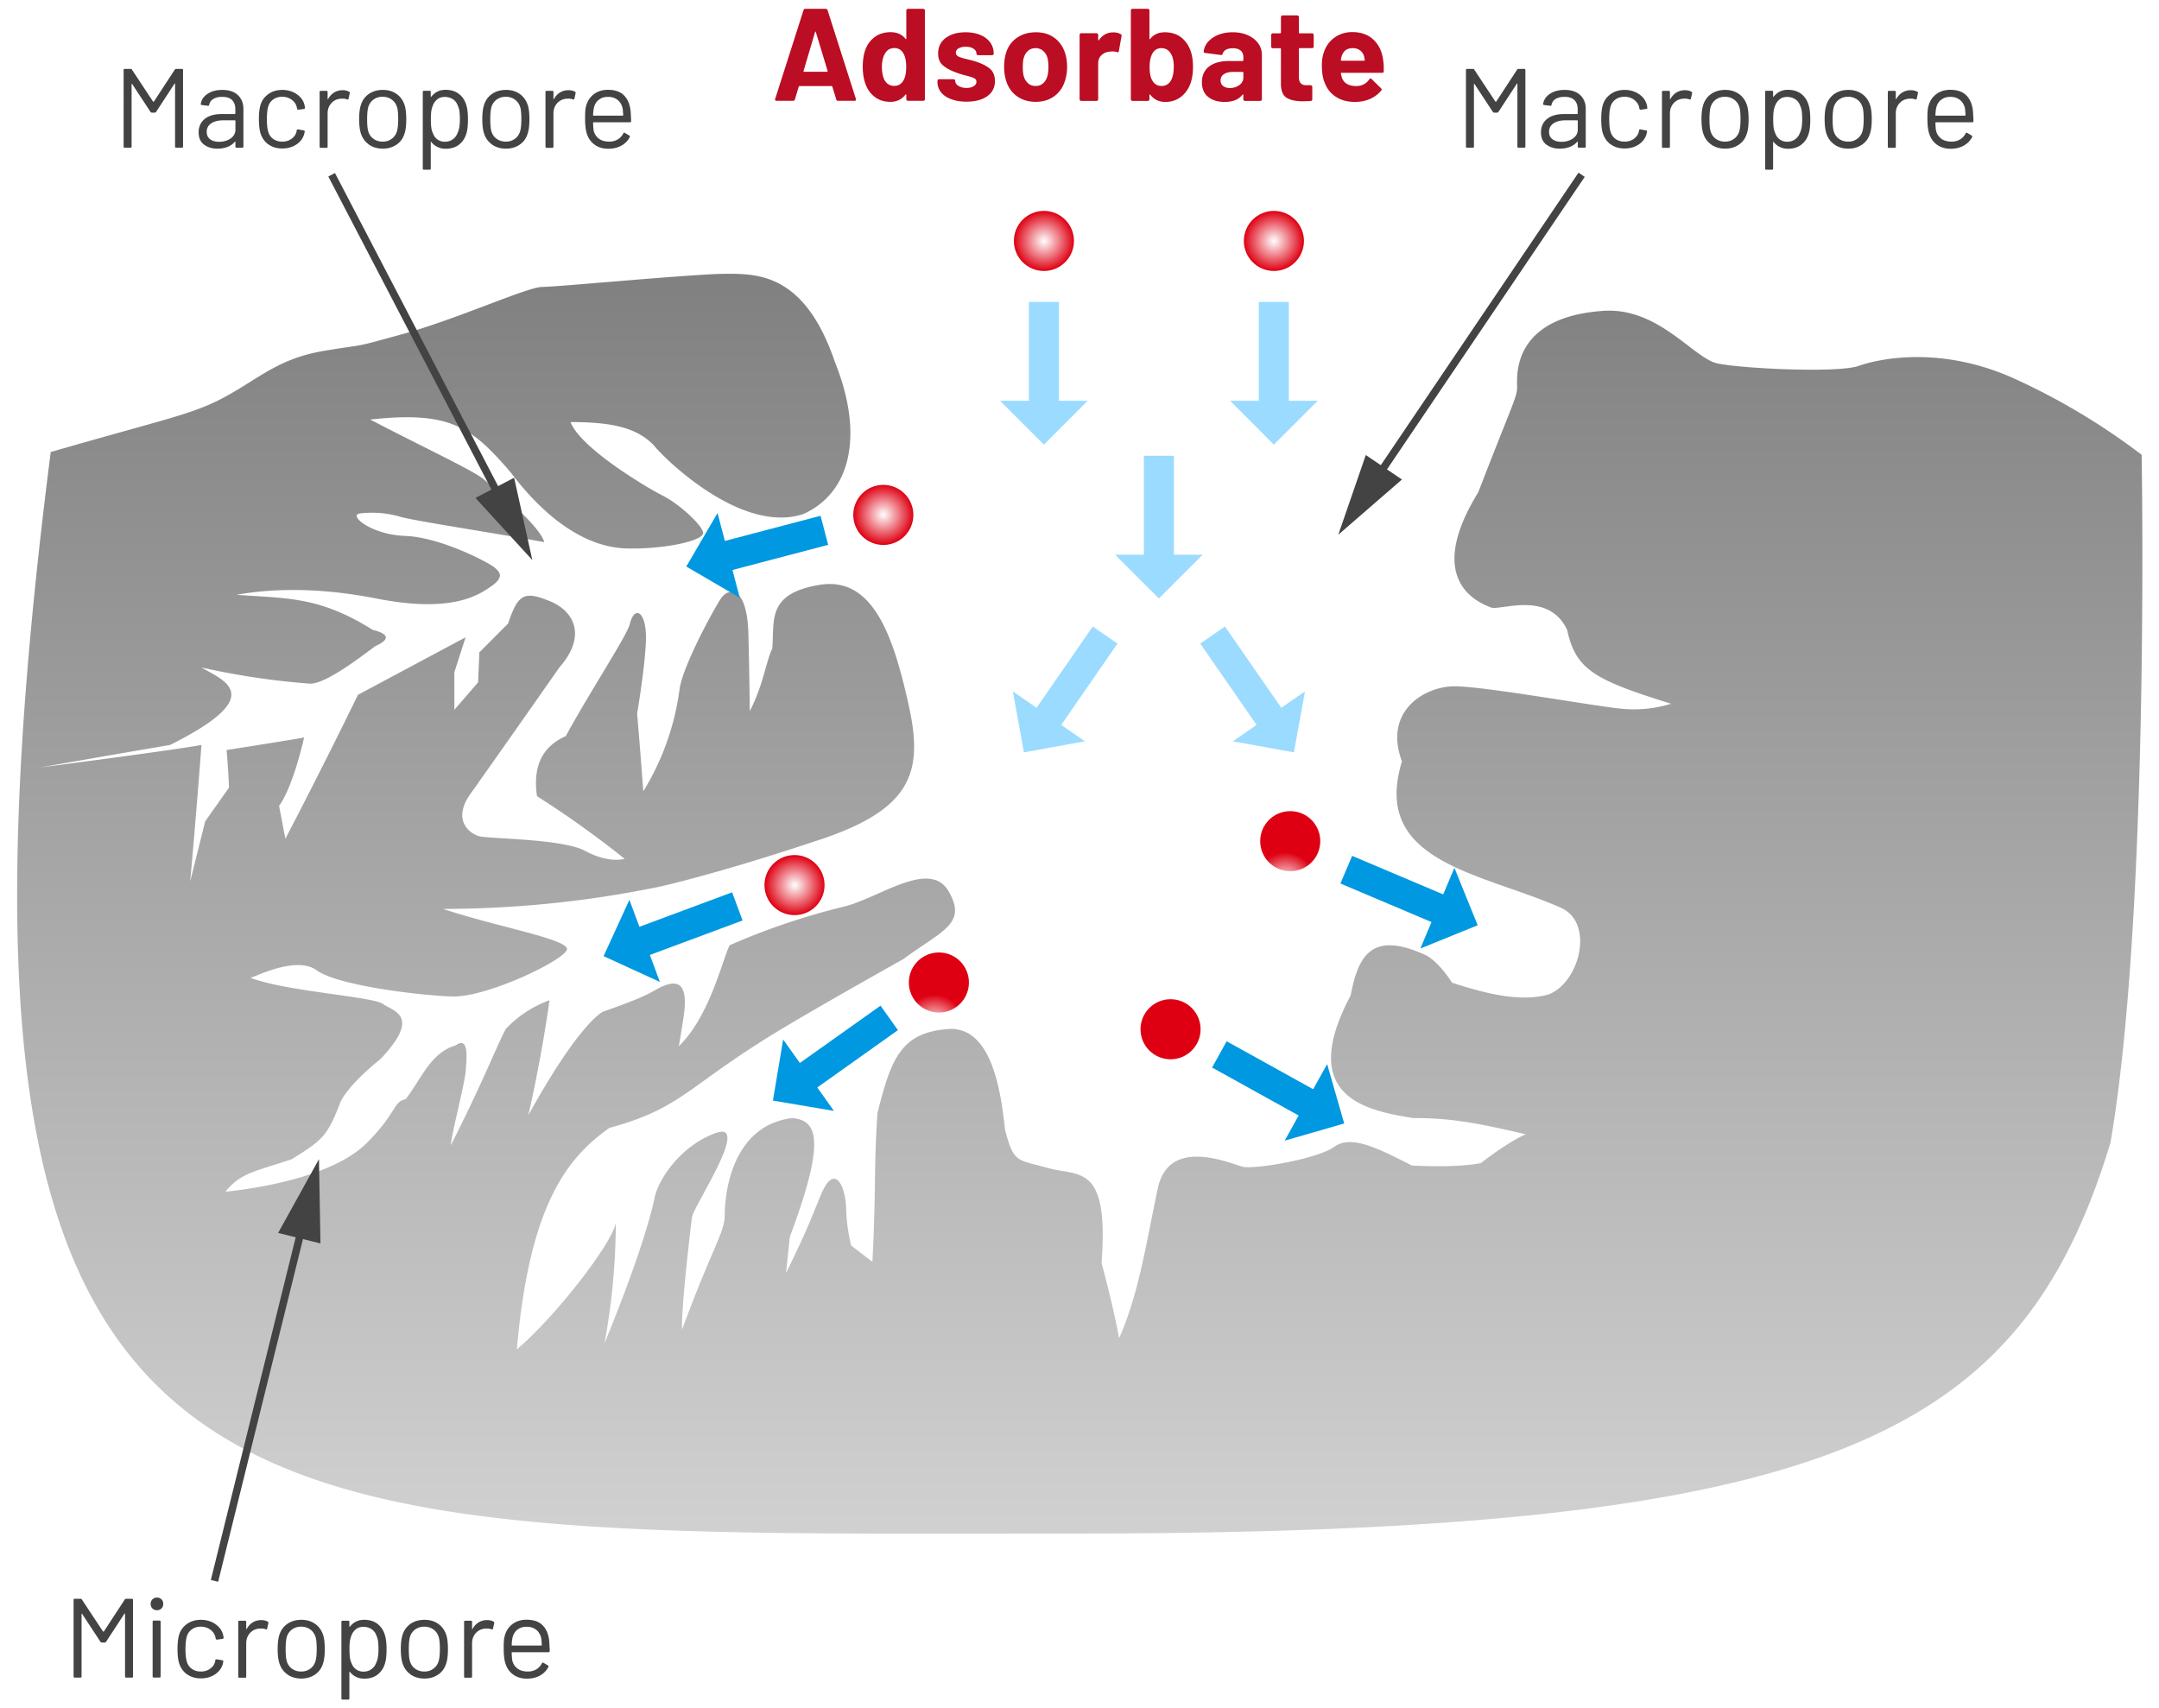 <svg xmlns="http://www.w3.org/2000/svg" xmlns:xlink="http://www.w3.org/1999/xlink" viewBox="0 0 230 182"><defs><radialGradient id="_称未設定グラデーション_13" cx="111.21" cy="-1183.67" fx="111.21" fy="-1183.67" r="3.2" gradientTransform="matrix(1 0 0 -1 0 -1158)" gradientUnits="userSpaceOnUse"><stop offset="0" stop-color="#fff"/><stop offset="1" stop-color="#de0012"/></radialGradient><radialGradient id="_称未設定グラデーション_13-2" cx="2812.86" cy="-2099.91" fx="2812.86" fy="-2099.91" r="3.2" gradientTransform="scale(1 -1) rotate(-75.3 2778.876 684.634)" xlink:href="#_称未設定グラデーション_13"/><radialGradient id="_称未設定グラデーション_13-3" cx="2614.63" cy="-2208.45" fx="2614.63" fy="-2208.45" r="3.2" gradientTransform="scale(1 -1) rotate(-69.58 2871.124 669.385)" xlink:href="#_称未設定グラデーション_13"/><radialGradient id="_称未設定グラデーション_13-4" cx="2142.5" cy="-2254.45" fx="2142.5" fy="-2254.45" r="3.2" gradientTransform="scale(1 -1) rotate(-57.26 3085.944 689.391)" xlink:href="#_称未設定グラデーション_13"/><radialGradient id="_称未設定グラデーション_13-5" cx="2149.97" cy="-2214.8" fx="2149.97" fy="-2214.8" r="3.2" gradientTransform="scale(1 -1) rotate(-57.26 3085.944 689.391)" xlink:href="#_称未設定グラデーション_13"/><radialGradient id="_称未設定グラデーション_13-6" cx="2050.58" cy="-2229.5" fx="2050.58" fy="-2229.5" r="3.2" gradientTransform="scale(1 -1) rotate(-54.73 3149.04 695.31)" xlink:href="#_称未設定グラデーション_13"/><radialGradient id="_称未設定グラデーション_13-7" cx="135.71" fx="135.71" r="3.2" xlink:href="#_称未設定グラデーション_13"/><clipPath id="clippath"><path class="cls-1" transform="rotate(180 -155 -56.5)" d="M-1025-1472H715v2831h-1740z"/></clipPath><clipPath id="clippath-1"><path class="cls-1" d="M-1025.5-1792h1740v150h-1740z"/></clipPath><linearGradient id="_称未設定グラデーション_3" x1="115" y1="-1188.48" x2="115" y2="-1358.62" gradientTransform="matrix(1 0 0 -1 0 -1158)" gradientUnits="userSpaceOnUse"><stop offset="0" stop-color="#818181"/><stop offset="1" stop-color="#e7e7e7"/></linearGradient><style>.cls-1,.cls-2,.cls-3,.cls-4{fill:none}.cls-2{stroke:#434343;stroke-width:.8px}.cls-2,.cls-3,.cls-4{stroke-miterlimit:10}.cls-9{fill:#0098e1}.cls-11{fill:#fff}.cls-12{fill:#9bdbff}.cls-13{fill:#bb0d23}.cls-14{fill:#434343}.cls-3,.cls-4{stroke:#0098e1;stroke-width:3.2px}.cls-4{stroke:#9bdbff}</style></defs><g id="_景"><path style="fill:#f5f6f8" d="M-1025-1472H715v2842h-1740z"/><g style="clip-path:url(#clippath)"><path class="cls-11" d="M981.62 2118.88-1145.25-8 981.62-2134.88l502.05 502.05L-141.16-8l1624.83 1624.83-502.05 502.05z" style="opacity:.7"/></g></g><g id="_ザイン"><path class="cls-11" d="M-706-537H394v986H-706z"/><path style="stroke:#cacaca;fill:#fff;stroke-miterlimit:10" d="M-56-35.08h350v384.75H-56z"/><path class="cls-13" d="m89.09 10.6-.42-1.37s-.04-.06-.07-.06h-3.44s-.05.02-.07.06l-.41 1.37c-.03.09-.09.14-.18.14h-1.78c-.06 0-.1-.02-.13-.05-.03-.03-.03-.08-.01-.15l3.02-9.46c.03-.09.09-.14.18-.14h2.2c.09 0 .15.05.18.14l3.02 9.46s.01.04.01.07c0 .08-.05.13-.15.13h-1.78c-.09 0-.15-.05-.18-.14Zm-3.44-2.95h2.46c.06 0 .07-.03.06-.08l-1.26-4.16s-.02-.05-.04-.05-.03.02-.04.05L85.6 7.57c0 .06 0 .08.06.08ZM96.6.99s.07-.05.12-.05h1.64s.09.02.12.05c.03.03.05.07.05.12v9.46s-.02.09-.05.12c-.03.03-.07.05-.12.05h-1.64s-.09-.02-.12-.05-.05-.07-.05-.12v-.46s0-.04-.03-.05c-.02 0-.04 0-.06.02-.39.51-.93.77-1.61.77s-1.22-.18-1.69-.55c-.47-.36-.81-.86-1.01-1.5-.16-.49-.24-1.05-.24-1.69s.08-1.24.25-1.74c.21-.6.55-1.07 1.02-1.42.46-.35 1.03-.52 1.71-.52s1.19.23 1.57.7c.02.03.04.04.06.03.02 0 .03-.03.03-.06V1.11s.02-.09.05-.12Zm-.06 6.15c0-.63-.1-1.12-.31-1.47-.21-.36-.53-.55-.94-.55-.44 0-.77.18-.99.55-.23.36-.35.86-.35 1.48 0 .56.1 1.03.29 1.4.23.4.58.6 1.04.6.42 0 .75-.2.98-.6.19-.35.28-.82.28-1.41Zm4.79 3.43c-.47-.18-.83-.42-1.08-.74s-.38-.68-.38-1.08v-.14s.02-.09.05-.12c.03-.03.07-.05.12-.05h1.55s.09.02.12.05.05.07.05.12c0 .22.11.39.34.54.23.14.52.22.86.22.32 0 .57-.06.77-.19.2-.13.29-.28.29-.47 0-.17-.08-.29-.25-.38s-.44-.17-.83-.27c-.44-.11-.78-.22-1.04-.32-.6-.21-1.07-.46-1.43-.76-.36-.3-.53-.73-.53-1.29 0-.69.27-1.24.8-1.64.54-.41 1.25-.61 2.14-.61.6 0 1.12.1 1.57.29s.8.46 1.04.8c.25.35.37.74.37 1.18 0 .05-.02.09-.05.12s-.07.05-.12.05h-1.5s-.09-.02-.12-.05-.05-.07-.05-.12c0-.21-.1-.38-.31-.52s-.49-.21-.83-.21c-.31 0-.56.06-.76.17-.2.11-.29.27-.29.46s.1.33.29.42c.19.09.51.19.96.29.1.03.22.06.35.09.13.03.27.07.42.12.66.2 1.18.45 1.57.76.38.31.57.76.57 1.34 0 .69-.27 1.23-.82 1.62-.55.39-1.28.58-2.21.58-.63 0-1.17-.09-1.64-.27Zm6.99-.33c-.56-.41-.94-.97-1.15-1.68-.13-.44-.2-.92-.2-1.43 0-.55.07-1.04.2-1.48.21-.69.6-1.23 1.16-1.62.56-.39 1.23-.59 2.02-.59s1.42.19 1.96.58c.54.39.92.93 1.15 1.62.15.47.22.96.22 1.47s-.07.97-.2 1.41c-.21.73-.59 1.3-1.14 1.71s-1.22.62-2.01.62-1.46-.21-2.02-.62Zm2.8-1.36c.21-.19.37-.44.46-.77.07-.3.11-.62.11-.98 0-.39-.04-.72-.11-.99-.1-.32-.26-.56-.48-.74-.21-.18-.48-.27-.78-.27s-.58.09-.79.27c-.21.18-.36.42-.46.74-.08.22-.11.56-.11.99s.03.75.1.98c.09.33.25.58.47.77.22.19.49.28.8.28s.57-.09.78-.28Zm8.28-5.24c.08.04.1.11.08.21l-.29 1.6c0 .11-.07.14-.2.1-.14-.05-.3-.07-.49-.07-.08 0-.18 0-.31.03-.34.03-.62.15-.85.37-.23.22-.35.51-.35.88v3.82s-.02.09-.05.12-.07.05-.12.05h-1.64s-.09-.02-.12-.05a.166.166 0 0 1-.05-.12V3.71s.02-.09.05-.12c.03-.03.07-.05.12-.05h1.64s.09.02.12.05.05.07.05.12v.53s0 .05.03.06c.02 0 .03 0 .04-.01.38-.56.9-.84 1.54-.84.34 0 .6.07.8.2Zm7.69 3.48c0 .64-.08 1.21-.24 1.69-.21.63-.56 1.13-1.03 1.5-.47.36-1.03.55-1.67.55-.68 0-1.22-.26-1.61-.77-.02-.02-.04-.03-.06-.02s-.03.02-.03.05v.46s-.02.09-.05.12c-.03.03-.07.05-.12.05h-1.64s-.09-.02-.12-.05-.05-.07-.05-.12V1.11s.02-.09.05-.12.07-.05.12-.05h1.64s.09.02.12.05c.03.03.05.07.05.12v3s0 .05.03.06c.02 0 .04 0 .06-.03.36-.47.88-.7 1.55-.7s1.25.17 1.71.52c.46.35.8.82 1.02 1.42.18.49.27 1.06.27 1.74Zm-2.04.04c0-.64-.11-1.14-.34-1.48-.22-.36-.56-.55-.99-.55-.41 0-.72.18-.94.55-.21.36-.31.84-.31 1.47s.09 1.1.28 1.41c.22.4.55.6.98.6.46 0 .8-.2 1.02-.6.2-.36.29-.82.29-1.4Zm7.87-3.41c.48.21.85.5 1.11.86.27.36.4.77.4 1.22v4.75s-.02.09-.05.12c-.03.03-.07.05-.12.05h-1.64s-.09-.02-.12-.05-.05-.07-.05-.12v-.46s0-.05-.03-.06c-.02 0-.04 0-.06.03-.39.51-1.02.77-1.89.77-.73 0-1.32-.18-1.76-.53s-.67-.88-.67-1.57.25-1.28.76-1.67 1.22-.59 2.16-.59h1.43s.07-.02.07-.07v-.31c0-.31-.09-.55-.28-.72-.19-.17-.47-.26-.84-.26-.29 0-.53.05-.72.15s-.31.25-.37.43c-.03.1-.09.15-.18.14l-1.69-.22c-.11-.02-.16-.06-.15-.13.04-.39.19-.75.47-1.06s.64-.56 1.09-.74c.45-.18.96-.27 1.52-.27.61 0 1.15.1 1.62.31Zm-.88 5.31c.28-.21.42-.49.42-.83v-.5s-.02-.07-.07-.07h-1.01c-.42 0-.75.08-.99.24-.24.16-.36.38-.36.67 0 .25.09.45.27.59.18.14.42.22.71.22.4 0 .74-.11 1.02-.32Zm7.86-3.98s-.07.05-.12.05h-1.34s-.07.02-.07.07v2.97c0 .31.06.54.19.69s.33.22.61.22h.46s.09.02.12.05.05.07.05.12v1.33c0 .1-.06.16-.17.18-.39.02-.67.03-.84.03-.77 0-1.35-.13-1.74-.38s-.58-.74-.59-1.45V5.21s-.02-.07-.07-.07h-.8s-.09-.02-.12-.05a.166.166 0 0 1-.05-.12V3.72s.02-.09.05-.12.07-.05.12-.05h.8s.07-.02.07-.07V1.81s.02-.09.05-.12c.03-.03.07-.05.12-.05h1.57s.09.02.12.05c.03.03.05.07.05.12v1.67s.02.07.07.07h1.34s.09.02.12.05.05.07.05.12v1.25s-.02.09-.05.12Zm7.52 2.51c0 .11-.07.17-.18.17h-4.33c-.06 0-.08.02-.06.07.03.19.08.37.15.56.24.52.74.78 1.48.78.6 0 1.07-.25 1.41-.73.04-.06.08-.08.13-.08.03 0 .06.02.1.06l1.01.99s.07.09.07.13c0 .02-.02.06-.06.11-.31.38-.71.68-1.19.89s-1.02.32-1.6.32c-.8 0-1.48-.18-2.04-.55-.56-.36-.96-.87-1.2-1.53-.2-.47-.29-1.08-.29-1.83 0-.51.07-.97.21-1.36.21-.66.59-1.19 1.13-1.58.54-.39 1.17-.59 1.91-.59.93 0 1.68.27 2.25.81s.91 1.26 1.03 2.17c.06.35.07.75.06 1.19Zm-4.48-1.64c-.04.12-.07.27-.1.45 0 .05.02.07.07.07h2.42c.06 0 .07-.02.06-.07-.05-.27-.07-.4-.07-.39-.08-.28-.23-.5-.44-.65s-.47-.23-.78-.23c-.59 0-.98.28-1.16.83Z"/><path class="cls-14" d="M13.43 170.34h.62c.08 0 .12.04.12.12v8.16c0 .08-.04.12-.12.12h-.61c-.08 0-.12-.04-.12-.12v-6.67s0-.04-.02-.05c-.02 0-.03 0-.04.02l-1.96 3c-.04.06-.09.08-.14.08h-.31c-.06 0-.1-.02-.14-.07l-1.96-2.98s-.02-.03-.04-.02c-.02 0-.02.02-.02.05v6.64c0 .08-.04.12-.12.12h-.61c-.08 0-.12-.04-.12-.12v-8.16c0-.08.04-.12.12-.12h.62c.06 0 .11.02.14.07l2.26 3.42s.02.01.04.01.03 0 .04-.01l2.23-3.41c.04-.06.09-.08.14-.08Zm2.81 1.03c-.13-.13-.19-.29-.19-.48s.06-.36.19-.49c.13-.12.29-.19.48-.19s.35.06.48.19c.13.12.19.29.19.49s-.06.35-.19.48-.29.19-.48.19-.35-.06-.48-.19Zm.02 7.24v-5.83c0-.08.04-.12.12-.12h.61c.08 0 .12.04.12.12v5.83c0 .08-.04.12-.12.12h-.61c-.08 0-.12-.04-.12-.12Zm3.66-.22c-.41-.3-.69-.71-.85-1.22-.1-.35-.16-.85-.16-1.49 0-.58.05-1.06.16-1.46.14-.5.42-.89.84-1.19.42-.3.91-.45 1.49-.45s1.09.15 1.52.44c.43.3.71.66.83 1.1.04.14.06.26.07.36v.02c0 .06-.04.09-.11.11l-.6.08h-.02c-.06 0-.09-.04-.11-.11l-.04-.18c-.07-.3-.25-.56-.53-.77-.28-.21-.62-.32-1.02-.32s-.73.11-1 .32c-.27.21-.44.49-.52.85-.07.3-.11.71-.11 1.21s.04.94.11 1.22c.08.36.25.65.52.86.27.21.6.32 1 .32s.73-.1 1.01-.31c.28-.2.46-.47.53-.79v-.1c.02-.08.07-.11.16-.1l.59.1c.08.02.12.06.11.13l-.05.24c-.12.46-.4.84-.83 1.13s-.94.43-1.52.43-1.07-.15-1.48-.45Zm8.6-5.62c.06.03.09.08.07.16l-.13.59c-.02.08-.08.1-.16.07a1.16 1.16 0 0 0-.47-.08h-.16c-.42.03-.76.18-1.03.47s-.41.66-.41 1.11v3.54c0 .08-.04.12-.12.12h-.61c-.08 0-.12-.04-.12-.12v-5.83c0-.08.04-.12.12-.12h.61c.08 0 .12.04.12.12v.73s0 .04.02.04c.01 0 .02 0 .03-.02.17-.3.38-.53.64-.69.26-.16.56-.25.91-.25.26 0 .49.05.68.16Zm2.09 5.62c-.42-.3-.7-.7-.86-1.22-.11-.37-.17-.86-.17-1.48s.06-1.1.17-1.46c.15-.51.44-.92.85-1.21s.92-.44 1.51-.44 1.06.15 1.47.44.69.7.85 1.2c.11.34.17.84.17 1.48s-.06 1.14-.17 1.48c-.15.52-.43.93-.85 1.22s-.91.44-1.48.44-1.07-.15-1.49-.44Zm2.47-.62c.27-.21.46-.5.55-.86.07-.29.11-.69.11-1.21s-.03-.93-.1-1.21c-.1-.36-.28-.65-.56-.86-.28-.21-.61-.32-1-.32s-.72.11-1 .32c-.27.21-.46.5-.55.86-.06.28-.1.68-.1 1.21s.03.93.1 1.21c.09.36.27.65.55.86.28.21.61.32 1.01.32s.71-.11.98-.32Zm8.1-2.06c0 .64-.05 1.14-.16 1.49-.14.51-.41.91-.79 1.21s-.86.44-1.43.44c-.31 0-.6-.06-.86-.19-.26-.12-.48-.3-.66-.53-.02-.02-.03-.02-.04-.02-.01 0-.02.01-.02.03v2.82c0 .08-.04.12-.12.12h-.61c-.08 0-.12-.04-.12-.12v-8.16c0-.08.04-.12.12-.12h.61c.08 0 .12.04.12.12v.5s0 .03.02.03c.01 0 .03 0 .04-.02.18-.23.39-.41.65-.54.26-.13.55-.19.87-.19.56 0 1.03.14 1.41.43s.64.68.79 1.18c.12.38.18.89.18 1.52Zm-.93.92c.04-.22.07-.53.07-.92s-.02-.67-.05-.88c-.03-.21-.09-.4-.17-.57-.1-.29-.27-.52-.51-.68s-.53-.25-.87-.25-.59.08-.8.25-.38.39-.48.67c-.07.16-.12.35-.16.56-.03.22-.05.52-.05.9s.02.69.05.91c.03.22.09.41.17.58.1.27.25.49.47.65s.48.25.79.25c.32 0 .6-.08.83-.24s.41-.37.51-.64c.09-.18.15-.37.2-.59Zm3.48 1.76c-.42-.3-.7-.7-.86-1.22-.11-.37-.17-.86-.17-1.48s.06-1.1.17-1.46c.15-.51.44-.92.85-1.21s.92-.44 1.51-.44 1.06.15 1.47.44.69.7.85 1.2c.11.34.17.84.17 1.48s-.06 1.14-.17 1.48c-.15.52-.43.93-.85 1.22s-.91.44-1.48.44-1.07-.15-1.49-.44Zm2.47-.62c.27-.21.46-.5.55-.86.07-.29.11-.69.11-1.21s-.03-.93-.1-1.21c-.1-.36-.28-.65-.56-.86-.28-.21-.61-.32-1-.32s-.72.11-1 .32c-.27.21-.46.5-.55.86-.06.28-.1.68-.1 1.21s.03.93.1 1.21c.09.36.27.65.55.86s.61.32 1.01.32.71-.11.98-.32Zm6.38-5c.06.03.09.08.07.16l-.13.59c-.02.08-.08.1-.16.07a1.16 1.16 0 0 0-.47-.08h-.16c-.42.03-.76.18-1.03.47s-.41.66-.41 1.11v3.54c0 .08-.04.12-.12.12h-.61c-.08 0-.12-.04-.12-.12v-5.83c0-.08.04-.12.12-.12h.61c.08 0 .12.04.12.12v.73s0 .04.02.04c.01 0 .02 0 .03-.02.17-.3.38-.53.64-.69.26-.16.56-.25.91-.25.26 0 .49.05.68.16Zm5.98 2.76v.38c0 .08-.04.12-.12.12h-3.88s-.05.02-.05.05c.02.44.04.72.07.85.09.36.28.64.56.85s.66.31 1.1.31c.34 0 .63-.08.89-.23s.46-.37.6-.65c.05-.07.1-.09.17-.05l.47.28c.06.04.08.1.05.17-.2.38-.5.69-.9.91-.4.22-.86.33-1.38.33-.57 0-1.04-.14-1.43-.41-.38-.26-.66-.63-.83-1.1-.14-.38-.22-.94-.22-1.66 0-.34 0-.61.02-.82.01-.21.04-.4.09-.57.14-.52.41-.94.82-1.25.41-.31.91-.47 1.49-.47.73 0 1.29.18 1.68.55.39.37.64.89.73 1.56.03.22.05.5.05.84Zm-3.44-1.9c-.26.2-.43.48-.51.82-.05.17-.08.44-.1.82 0 .03.02.05.05.05h3.11s.05-.02.05-.05c-.02-.36-.04-.62-.07-.77-.09-.36-.27-.65-.53-.86-.27-.21-.61-.32-1.01-.32s-.72.1-.98.31Z"/><path d="M5.38 48.17c12.4-3.6 15.2-4 18.8-6s5.6-4 10.4-4.8 2.6-.2 8.4-1.8 13.2-5 14.8-5 16.2-1.4 19.6-1.4 8.4 0 11.6 9.5c3 7.5 1.78 13.76-3.4 16.1-6.66 2.2-14.94-6.06-15.87-7.26-1.86-2-4.66-2.54-8.93-2.54 1.06 2.8 8.26 7.06 9.86 7.86 1.6.8 4 2.94 4.26 3.87.26.94-4.4 1.86-8.26 1.73-3.86-.14-8.14-2.66-12.26-8.13-4.14-4.8-6.4-6.54-14.94-5.6 5.34 2.8 11.06 5.46 12.14 6.4 1.07.94 5.86 4.8 6.4 6.66-5.87-1.06-13.07-2.14-15.2-2.66a10.73 10.73 0 0 0-4.4-.4c-1.34.13 1.06 2.26 4.8 2.4 3.74.14 8.8 2.8 9.46 3.33s1.06 1.07-.26 2c-1.33.93-4.14 2.94-12.27 1.34-8.14-1.6-13.33-.66-14.93-.4 5.33.4 8.8.14 14.53 3.74 2.14.53 1.47 1.2.27 1.73-2.14 1.6-5.34 4-6.94 4-3.9-.29-7.78-.87-11.6-1.73 2.54 1.46 7.08 3.06-3.32 8.26-7.06 1.2-13.86 2.4-13.86 2.4 15.34-2 17.2-2.4 17.2-2.4-.54 7.34-1.2 14.54-1.2 14.54l1.6-6.4 2.54-3.6c-.14-2.94-.27-4-.27-4 3.47-.54 7.6-1.2 8.27-1.34-1.34 5.74-2.67 7.29-2.67 7.29l.67 3.51c4.65-8.94 7.73-15.34 7.73-15.34L49.6 67.9l-1.2 3.73v4l2.53-2.93.14-3.2 3.06-3.07c1.07-3.2 1.74-3.46 4.4-2.4s4 3.74 1.07 7.07c-2.8 4-7.47 10.66-9.47 13.46-2 2.8-.13 4.26.94 4.54s9.06.26 11.34 1.6c2.53 1.33 4.13.8 4.13.8-2.99-2.39-6.1-4.62-9.33-6.67-.54-3.6.93-5.46 3.06-6.4 2.54-4.66 6.4-10.53 6.8-11.86.54-2.26 1.86-1.34 1.74 1.74-.13 3.07-.94 7.73-.94 7.73.26 2.8.66 8.27.66 8.27a27.6 27.6 0 0 0 3.87-10.94c.4-2.54 3.6-8.4 4.4-9.6.8-1.2 2.8-1.46 2.93 3.86s.14 8.14.14 8.14c1.46-2.8 1.74-5.34 2.4-6.66.26-2.94-.66-5.87 5.06-6.8s7.87 5.6 9.47 12.8.4 11.2-10 14.53c-10.4 3.47-16.4 4.8-16.4 4.8-7.63 1.59-15.41 2.39-23.2 2.4 5.6 1.87 13.2 3.2 13.2 4.27s-8.54 5.2-12.27 5.06-12.26-1.2-14.4-2.8c-2.26-1.6-6.66.8-7.06.8 3.74 1.46 13.06 2 14.14 2.8s4.13 1.2-.27 5.86c-4.13 3.34-4.4 4.94-4.4 4.94-1.33 3.34-1.86 3.74-5.06 5.74-4 1.33-5.46 1.46-7.06 3.46 5.06-.54 11.86-2 15.06-5.2s2.8-4.4 4.14-4.66c1.73-2.27 2.66-4.94 5.33-5.74 1.34-.94 1.2 1.06 1.07 2.66s-1.47 6.54-1.6 8c3.33-6.53 4.93-10.66 5.86-12.4 1.29-1.37 2.89-2.42 4.66-3.06-.93 6.66-2.26 12.26-2.26 12.26 5.6-10.13 8-11.06 8-11.06 5.34-1.86 5.06-2.14 6.26-2.66s2.94-.94 2.27 3.33c-.66 4.26-.54 3.07-.54 3.07 3.34-3.2 4.66-9.2 5.46-10.8 3.96-1.74 8.07-3.12 12.27-4.14 3.73-.94 9.06-5.06 11.06-1.6 2 3.46-.66 4.14-4.8 7.2-5.46 3.06-12.26 6.94-14.94 8.66-8.26 5.2-9.06 7.34-16.4 9.34-4.53 3.2-8.53 8.26-9.86 23.6 4.4-3.74 10.54-11.86 10.54-13.6 0 4.34-.41 8.67-1.2 12.94 3.46-8.4 4.93-13.47 5.33-15.47s2.8-5.6 6.54-6.93-2.26 7.6-2.54 8.93c-.26 1.87-1.2 10.27-1.06 12 3.34-9.06 4.54-10.26 4.54-12.26s.66-9.46 7.2-10.26c2.53.26 3.73 2-.27 12.66l-.4 3.86c2.4-4.93 2.4-5.2 3.74-8.4 1.34-3.2 2.54-1.2 2.66 1.47a18 18 0 0 0 .54 4l2.26 1.73c.4-7.73.14-10 .54-15.86 1.46-5.86 2.54-8.54 7.46-8.94 4.93-.4 5.74 7.34 6.14 10.8.94 3.47 1.2 3.07 4.54 4 3.34.93 6.53-.53 5.73 10.14 1.34 4.94 1.87 8 1.87 8 2.13-4.8 2.93-10.4 4.13-16s7.87-2.54 9.07-2.26c1.2.27 7.86-.8 9.73-2.14 1.86-1.34 4.8.26 8.27 2 5.2.26 7.33-.26 7.33-.26 3.34-2.54 4.8-3.07 4.8-3.07-5.39-1.26-8.13-1.73-12-1.73-5.06-.8-12.4-2.27-6.66-13.07.8-4.26 2.26-6.82 7.74-4.4 1.53.58 3.06 3.05 3.06 3.05 3.86 1.26 7.34 2.06 10.26 1.26 3.34-1.26 4.94-7.64 1.34-9.24-8.4-3.74-20.26-4.8-16.94-15.6-2-5.34 2.4-8 5.6-8s14.94 2.13 17.87 2.4c1.75.16 3.52-.02 5.2-.54-8.14-2.54-10.14-3.6-11.07-7.86-2-4.27-7.2-2-8.13-2.4s-7.34-2.54-1.34-12.27c3.6-9.33 4.14-10.13 4.14-11.2s-.67-7.46 9.2-8.13c5.86-.4 9.6 5.06 12.13 5.6 2.53.54 12.8 1.06 15.07.26 2.27-.8 8.8-2.14 16.53 1.34a70.94 70.94 0 0 1 13.6 8.13s.89 49.07-3.33 73.34c-9.6 31.4-29.6 41.6-110.6 41.6-91.27 0-124.02 3.8-108.82-115.2Z" style="fill:url(#_称未設定グラデーション_3)"/><circle class="cls-13" cx="84.64" cy="94.3" r="2.8"/><circle cx="111.21" cy="25.67" r="3.2" style="fill:url(#_称未設定グラデーション_13)"/><path class="cls-4" d="M123.46 48.56v11.16"/><path class="cls-12" d="M128.12 59.1h-9.33l4.67 4.66 4.66-4.66z"/><path class="cls-4" d="m129.18 67.66 6.36 9.18"/><path class="cls-12" d="m139.02 73.66-7.68 5.32 6.5 1.18 1.18-6.5z"/><path class="cls-4" d="m117.73 67.66-6.35 9.18"/><path class="cls-12" d="m115.57 78.98-7.67-5.32 1.18 6.5 6.49-1.18z"/><circle cx="94.1" cy="54.86" r="3.2" style="fill:url(#_称未設定グラデーション_13-2)"/><path class="cls-3" d="m87.82 56.5-10.8 2.84"/><path class="cls-9" d="m78.81 63.69-2.37-9.03-3.33 5.7 5.7 3.33z"/><circle cx="84.64" cy="94.3" r="3.2" style="fill:url(#_称未設定グラデーション_13-3)"/><path class="cls-3" d="m78.55 96.57-10.46 3.89"/><path class="cls-9" d="m70.3 104.62-3.25-8.75-2.75 6 6 2.75z"/><circle cx="100.02" cy="104.68" r="3.2" style="fill:url(#_称未設定グラデーション_13-4)"/><circle cx="137.45" cy="89.62" r="3.2" style="fill:url(#_称未設定グラデーション_13-5)"/><circle cx="124.7" cy="109.66" r="3.2" style="fill:url(#_称未設定グラデーション_13-6)"/><path class="cls-3" d="m94.73 108.45-9.1 6.47"/><path class="cls-9" d="m88.84 118.36-5.41-7.61-1.09 6.51 6.5 1.1z"/><circle cx="135.71" cy="25.67" r="3.2" style="fill:url(#_称未設定グラデーション_13-7)"/><path class="cls-4" d="M111.21 32.17v11.16"/><path class="cls-12" d="M115.87 42.7h-9.33l4.67 4.67 4.66-4.67z"/><path class="cls-4" d="M135.7 32.17v11.16"/><path class="cls-12" d="M140.38 42.7h-9.34l4.66 4.67 4.68-4.67z"/><path class="cls-3" d="m143.42 92.66 10.28 4.35"/><path class="cls-9" d="m154.94 92.46-3.63 8.6 6.11-2.48-2.48-6.12z"/><path class="cls-3" d="m129.9 112.34 9.76 5.41"/><path class="cls-9" d="m141.38 113.37-4.52 8.16 6.34-1.83-1.82-6.33z"/><path class="cls-2" d="m32.27 130.38-9.42 38.05"/><path class="cls-14" d="m29.63 131.36 4.35-7.86.16 8.98-4.51-1.12z"/><path class="cls-2" d="M53.44 53.38 35.33 18.62"/><path class="cls-14" d="m54.77 50.9 1.94 8.77-6.06-6.62 4.12-2.15z"/><path class="cls-2" d="m146.54 51.1 21.95-32.48"/><path class="cls-14" d="m149.35 51.09-6.78 5.88 2.93-8.49 3.85 2.61zm12.41-43.75h.62c.08 0 .12.04.12.12v8.16c0 .08-.04.12-.12.12h-.61c-.08 0-.12-.04-.12-.12V8.95s0-.04-.02-.05c-.02 0-.03 0-.04.02l-1.96 3c-.04.06-.09.08-.14.08h-.31c-.06 0-.1-.02-.14-.07l-1.96-2.98s-.02-.03-.04-.02c-.02 0-.02.02-.02.05v6.64c0 .08-.04.12-.12.12h-.61c-.08 0-.12-.04-.12-.12V7.46c0-.08.04-.12.12-.12h.62c.06 0 .11.02.14.07l2.26 3.42s.02.01.04.01.03 0 .04-.01l2.23-3.41c.04-.06.09-.08.14-.08Zm6.58 2.79c.39.37.59.86.59 1.46v4.03c0 .08-.04.12-.12.12h-.61c-.08 0-.12-.04-.12-.12v-.49s0-.03-.02-.04c-.01 0-.03 0-.04.01-.2.24-.46.42-.78.55-.32.12-.68.19-1.07.19-.57 0-1.04-.14-1.43-.43s-.58-.73-.58-1.32.22-1.07.65-1.42c.44-.35 1.04-.52 1.82-.52h1.39s.05-.02.05-.05v-.46c0-.41-.11-.73-.34-.97-.23-.24-.58-.35-1.06-.35-.38 0-.7.07-.94.22a.9.9 0 0 0-.44.62c-.02.08-.07.12-.14.11l-.65-.08c-.09-.02-.12-.05-.11-.1.06-.45.3-.81.72-1.09s.94-.42 1.56-.42c.72 0 1.28.18 1.67.55Zm-.78 4.63c.34-.24.52-.55.52-.95v-.94s-.02-.05-.05-.05h-1.26c-.53 0-.95.11-1.27.32-.32.22-.48.52-.48.9 0 .35.12.62.37.8.24.18.56.27.95.27.47 0 .88-.12 1.22-.35Zm4.03.63c-.41-.3-.69-.71-.85-1.22-.1-.35-.16-.85-.16-1.49 0-.58.05-1.06.16-1.46.14-.5.42-.89.84-1.19s.91-.45 1.49-.45 1.09.15 1.52.44.71.66.83 1.1c.04.14.06.26.07.36v.02c0 .06-.04.09-.11.11l-.6.08h-.02c-.06 0-.09-.04-.11-.11l-.04-.18c-.07-.3-.25-.56-.53-.77-.28-.21-.62-.32-1.02-.32s-.73.11-1 .32c-.27.21-.44.49-.52.85-.07.3-.11.71-.11 1.21s.04.94.11 1.22c.08.36.25.65.52.86.27.21.6.32 1 .32s.73-.1 1.01-.31.46-.47.53-.79v-.1c.02-.08.07-.11.16-.1l.59.1c.08.02.12.06.11.13l-.05.24c-.12.46-.4.84-.83 1.13-.43.29-.94.43-1.52.43s-1.07-.15-1.48-.45Zm8.6-5.62c.06.03.09.08.07.16l-.13.59c-.02.08-.08.1-.16.07a1.16 1.16 0 0 0-.47-.08h-.16c-.42.03-.76.18-1.03.47s-.41.66-.41 1.11v3.54c0 .08-.04.12-.12.12h-.61c-.08 0-.12-.04-.12-.12V9.8c0-.08.04-.12.12-.12h.61c.08 0 .12.04.12.12v.73s0 .04.02.04c.01 0 .02 0 .03-.02.17-.3.38-.53.64-.69.26-.16.56-.25.91-.25.26 0 .49.05.68.16Zm2.1 5.62c-.42-.3-.7-.7-.86-1.22-.11-.37-.17-.86-.17-1.48s.06-1.1.17-1.46c.15-.51.44-.92.85-1.21s.92-.44 1.51-.44 1.06.15 1.47.44.69.7.85 1.2c.11.34.17.84.17 1.48s-.06 1.14-.17 1.48c-.15.52-.43.93-.85 1.22s-.91.44-1.48.44-1.07-.15-1.49-.44Zm2.47-.62c.27-.21.46-.5.55-.86.07-.29.11-.69.11-1.21s-.03-.93-.1-1.21c-.1-.36-.28-.65-.56-.86-.28-.21-.61-.32-1-.32s-.72.11-1 .32c-.27.21-.46.5-.55.86-.06.28-.1.68-.1 1.21s.03.93.1 1.21c.09.36.27.65.55.86.28.21.61.32 1.01.32s.71-.11.98-.32Zm8.09-2.06c0 .64-.05 1.14-.16 1.49-.14.51-.41.91-.79 1.21s-.86.44-1.43.44c-.31 0-.6-.06-.86-.19-.26-.12-.48-.3-.66-.53-.02-.02-.03-.02-.04-.02-.01 0-.02.01-.02.03v2.82c0 .08-.04.12-.12.12h-.61c-.08 0-.12-.04-.12-.12V9.79c0-.08.04-.12.12-.12h.61c.08 0 .12.04.12.12v.5s0 .03.02.03c.01 0 .03 0 .04-.02.18-.23.39-.41.65-.54.26-.13.55-.19.87-.19.56 0 1.03.14 1.41.43s.64.68.79 1.18c.12.38.18.89.18 1.52Zm-.93.92c.04-.22.07-.53.07-.92s-.02-.67-.05-.88c-.03-.21-.09-.4-.17-.57-.1-.29-.27-.52-.51-.68s-.53-.25-.87-.25-.59.08-.8.25-.38.39-.48.67c-.07.16-.12.35-.16.56-.03.22-.05.52-.05.9s.02.69.05.91c.03.22.09.41.17.58.1.27.25.49.47.65s.48.25.79.25c.32 0 .6-.08.83-.24s.41-.37.51-.64c.09-.18.15-.37.2-.59Zm3.49 1.76c-.42-.3-.7-.7-.86-1.22-.11-.37-.17-.86-.17-1.48s.06-1.1.17-1.46c.15-.51.44-.92.85-1.21s.92-.44 1.51-.44 1.06.15 1.47.44.69.7.85 1.2c.11.34.17.84.17 1.48s-.06 1.14-.17 1.48c-.15.52-.43.93-.85 1.22s-.91.44-1.48.44-1.07-.15-1.49-.44Zm2.47-.62c.27-.21.46-.5.55-.86.07-.29.11-.69.11-1.21s-.03-.93-.1-1.21c-.1-.36-.28-.65-.56-.86-.28-.21-.61-.32-1-.32s-.72.11-1 .32c-.27.21-.46.5-.55.86-.06.28-.1.68-.1 1.21s.03.93.1 1.21c.09.36.27.65.55.86s.61.32 1.01.32.71-.11.98-.32Zm6.37-5c.06.03.09.08.07.16l-.13.59c-.02.08-.08.1-.16.07a1.16 1.16 0 0 0-.47-.08h-.16c-.42.03-.76.18-1.03.47s-.41.66-.41 1.11v3.54c0 .08-.04.12-.12.12h-.61c-.08 0-.12-.04-.12-.12V9.8c0-.08.04-.12.12-.12h.61c.08 0 .12.04.12.12v.73s0 .04.02.04c.01 0 .02 0 .03-.02.17-.3.38-.53.64-.69.26-.16.56-.25.91-.25.26 0 .49.05.68.16Zm5.98 2.76v.38c0 .08-.04.12-.12.12h-3.88s-.05.02-.05.05c.02.44.04.72.07.85.09.36.28.64.56.85s.66.31 1.1.31c.34 0 .63-.08.89-.23s.46-.37.6-.65c.05-.07.1-.09.17-.05l.47.28c.06.04.08.1.05.17-.2.38-.5.69-.9.91-.4.22-.86.33-1.38.33-.57 0-1.04-.14-1.43-.41-.38-.26-.66-.63-.83-1.1-.14-.38-.22-.94-.22-1.66 0-.34 0-.61.02-.82.01-.21.04-.4.09-.57.14-.52.41-.94.82-1.25.41-.31.91-.47 1.49-.47.73 0 1.29.18 1.68.55.39.37.64.89.73 1.56.03.22.05.5.05.84Zm-3.44-1.9c-.26.2-.43.48-.51.82-.05.17-.08.44-.1.82 0 .03.02.05.05.05h3.11s.05-.02.05-.05c-.02-.36-.04-.62-.07-.77-.09-.36-.27-.65-.53-.86-.27-.21-.61-.32-1.01-.32s-.72.1-.98.31ZM18.76 7.34h.62c.08 0 .12.04.12.12v8.16c0 .08-.04.12-.12.12h-.61c-.08 0-.12-.04-.12-.12V8.95s0-.04-.02-.05c-.02 0-.03 0-.04.02l-1.96 3c-.04.06-.09.08-.14.08h-.31c-.06 0-.1-.02-.14-.07l-1.96-2.98s-.02-.03-.04-.02c-.02 0-.02.02-.02.05v6.64c0 .08-.04.12-.12.12h-.61c-.08 0-.12-.04-.12-.12V7.46c0-.08.04-.12.12-.12h.62c.06 0 .11.02.14.07l2.26 3.42s.02.01.04.01.03 0 .04-.01l2.23-3.41c.04-.06.09-.08.14-.08Zm6.58 2.79c.39.37.59.86.59 1.46v4.03c0 .08-.04.12-.12.12h-.61c-.08 0-.12-.04-.12-.12v-.49s0-.03-.02-.04c-.01 0-.03 0-.04.01-.2.24-.46.42-.78.55-.32.12-.68.19-1.07.19-.57 0-1.04-.14-1.43-.43s-.58-.73-.58-1.32.22-1.07.65-1.42c.44-.35 1.04-.52 1.82-.52h1.39s.05-.02.05-.05v-.46c0-.41-.11-.73-.34-.97-.23-.24-.58-.35-1.06-.35-.38 0-.7.07-.94.22a.9.9 0 0 0-.44.62c-.02.08-.07.12-.14.11l-.65-.08c-.09-.02-.12-.05-.11-.1.06-.45.3-.81.72-1.09s.94-.42 1.56-.42c.72 0 1.28.18 1.67.55Zm-.78 4.63c.34-.24.52-.55.52-.95v-.94s-.02-.05-.05-.05h-1.26c-.53 0-.95.11-1.27.32-.32.22-.48.52-.48.9 0 .35.12.62.37.8.24.18.56.27.95.27.47 0 .88-.12 1.22-.35Zm4.03.63c-.41-.3-.69-.71-.85-1.22-.1-.35-.16-.85-.16-1.49 0-.58.05-1.06.16-1.46.14-.5.42-.89.84-1.19s.91-.45 1.49-.45 1.09.15 1.52.44.71.66.83 1.1c.04.14.06.26.07.36v.02c0 .06-.04.09-.11.11l-.6.08h-.02c-.06 0-.09-.04-.11-.11l-.04-.18c-.07-.3-.25-.56-.53-.77-.28-.21-.62-.32-1.02-.32s-.73.11-1 .32c-.27.21-.44.49-.52.85-.07.3-.11.71-.11 1.21s.04.94.11 1.22c.08.36.25.65.52.86.27.21.6.32 1 .32s.73-.1 1.01-.31.46-.47.53-.79v-.1c.02-.08.07-.11.16-.1l.59.1c.08.02.12.06.11.13l-.05.24c-.12.46-.4.84-.83 1.13-.43.29-.94.43-1.52.43s-1.07-.15-1.48-.45Zm8.6-5.62c.06.03.09.08.07.16l-.13.59c-.02.08-.08.1-.16.07a1.16 1.16 0 0 0-.47-.08h-.16c-.42.03-.76.18-1.03.47s-.41.66-.41 1.11v3.54c0 .08-.04.12-.12.12h-.61c-.08 0-.12-.04-.12-.12V9.8c0-.08.04-.12.12-.12h.61c.08 0 .12.04.12.12v.73s0 .04.02.04c.01 0 .02 0 .03-.02.17-.3.38-.53.64-.69.26-.16.56-.25.91-.25.26 0 .49.05.68.16Zm2.1 5.62c-.42-.3-.7-.7-.86-1.22-.11-.37-.17-.86-.17-1.48s.06-1.1.17-1.46c.15-.51.44-.92.85-1.21s.92-.44 1.51-.44 1.06.15 1.47.44.69.7.85 1.2c.11.34.17.84.17 1.48s-.06 1.14-.17 1.48c-.15.52-.43.93-.85 1.22s-.91.44-1.48.44-1.07-.15-1.49-.44Zm2.47-.62c.27-.21.46-.5.55-.86.07-.29.11-.69.11-1.21s-.03-.93-.1-1.21c-.1-.36-.28-.65-.56-.86-.28-.21-.61-.32-1-.32s-.72.11-1 .32c-.27.21-.46.5-.55.86-.06.28-.1.68-.1 1.21s.03.93.1 1.21c.09.36.27.65.55.86.28.21.61.32 1.01.32s.71-.11.98-.32Zm8.09-2.06c0 .64-.05 1.14-.16 1.49-.14.51-.41.91-.79 1.21s-.86.44-1.43.44c-.31 0-.6-.06-.86-.19-.26-.12-.48-.3-.66-.53-.02-.02-.03-.02-.04-.02-.01 0-.02.01-.02.03v2.82c0 .08-.04.12-.12.12h-.61c-.08 0-.12-.04-.12-.12V9.79c0-.08.04-.12.12-.12h.61c.08 0 .12.04.12.12v.5s0 .03.02.03c.01 0 .03 0 .04-.02.18-.23.39-.41.65-.54.26-.13.55-.19.87-.19.56 0 1.03.14 1.41.43s.64.68.79 1.18c.12.38.18.89.18 1.52Zm-.93.92c.04-.22.07-.53.07-.92s-.02-.67-.05-.88c-.03-.21-.09-.4-.17-.57-.1-.29-.27-.52-.51-.68s-.53-.25-.87-.25-.59.08-.8.25-.38.39-.48.67c-.07.16-.12.35-.16.56-.03.22-.05.52-.05.9s.02.69.05.91c.03.22.09.41.17.58.1.27.25.49.47.65s.48.25.79.25c.32 0 .6-.08.83-.24s.41-.37.51-.64c.09-.18.15-.37.2-.59Zm3.49 1.76c-.42-.3-.7-.7-.86-1.22-.11-.37-.17-.86-.17-1.48s.06-1.1.17-1.46c.15-.51.44-.92.85-1.21s.92-.44 1.51-.44 1.06.15 1.47.44.69.7.85 1.2c.11.34.17.84.17 1.48s-.06 1.14-.17 1.48c-.15.52-.43.93-.85 1.22s-.91.44-1.48.44-1.07-.15-1.49-.44Zm2.47-.62c.27-.21.46-.5.55-.86.07-.29.11-.69.11-1.21s-.03-.93-.1-1.21c-.1-.36-.28-.65-.56-.86-.28-.21-.61-.32-1-.32s-.72.11-1 .32c-.27.21-.46.5-.55.86-.06.28-.1.68-.1 1.21s.03.93.1 1.21c.09.36.27.65.55.86s.61.32 1.01.32.71-.11.98-.32Zm6.37-5c.06.03.09.08.07.16l-.13.59c-.02.08-.08.1-.16.07a1.16 1.16 0 0 0-.47-.08h-.16c-.42.03-.76.18-1.03.47s-.41.66-.41 1.11v3.54c0 .08-.04.12-.12.12h-.61c-.08 0-.12-.04-.12-.12V9.8c0-.08.04-.12.12-.12h.61c.08 0 .12.04.12.12v.73s0 .04.02.04c.01 0 .02 0 .03-.02.17-.3.38-.53.64-.69.26-.16.56-.25.91-.25.26 0 .49.05.68.16Zm5.98 2.76v.38c0 .08-.04.12-.12.12h-3.88s-.05.02-.05.05c.02.44.04.72.07.85.09.36.28.64.56.85s.66.31 1.1.31c.34 0 .63-.08.89-.23s.46-.37.6-.65c.05-.07.1-.09.17-.05l.47.28c.06.04.08.1.05.17-.2.38-.5.69-.9.91-.4.22-.86.33-1.38.33-.57 0-1.04-.14-1.43-.41-.38-.26-.66-.63-.83-1.1-.14-.38-.22-.94-.22-1.66 0-.34 0-.61.02-.82.01-.21.04-.4.09-.57.14-.52.41-.94.82-1.25.41-.31.91-.47 1.49-.47.73 0 1.29.18 1.68.55.39.37.64.89.73 1.56.03.22.05.5.05.84Zm-3.44-1.9c-.26.2-.43.48-.51.82-.05.17-.08.44-.1.82 0 .03.02.05.05.05h3.11s.05-.02.05-.05c-.02-.36-.04-.62-.07-.77-.09-.36-.27-.65-.53-.86-.27-.21-.61-.32-1.01-.32s-.72.1-.98.31Z"/></g><g style="clip-path:url(#clippath-1)" id="_ッダー"><path transform="rotate(-45 370.724 -971.929)" style="fill:#002373" d="M-955.71-1326.93h2652.86v710H-955.71z"/></g></svg>
